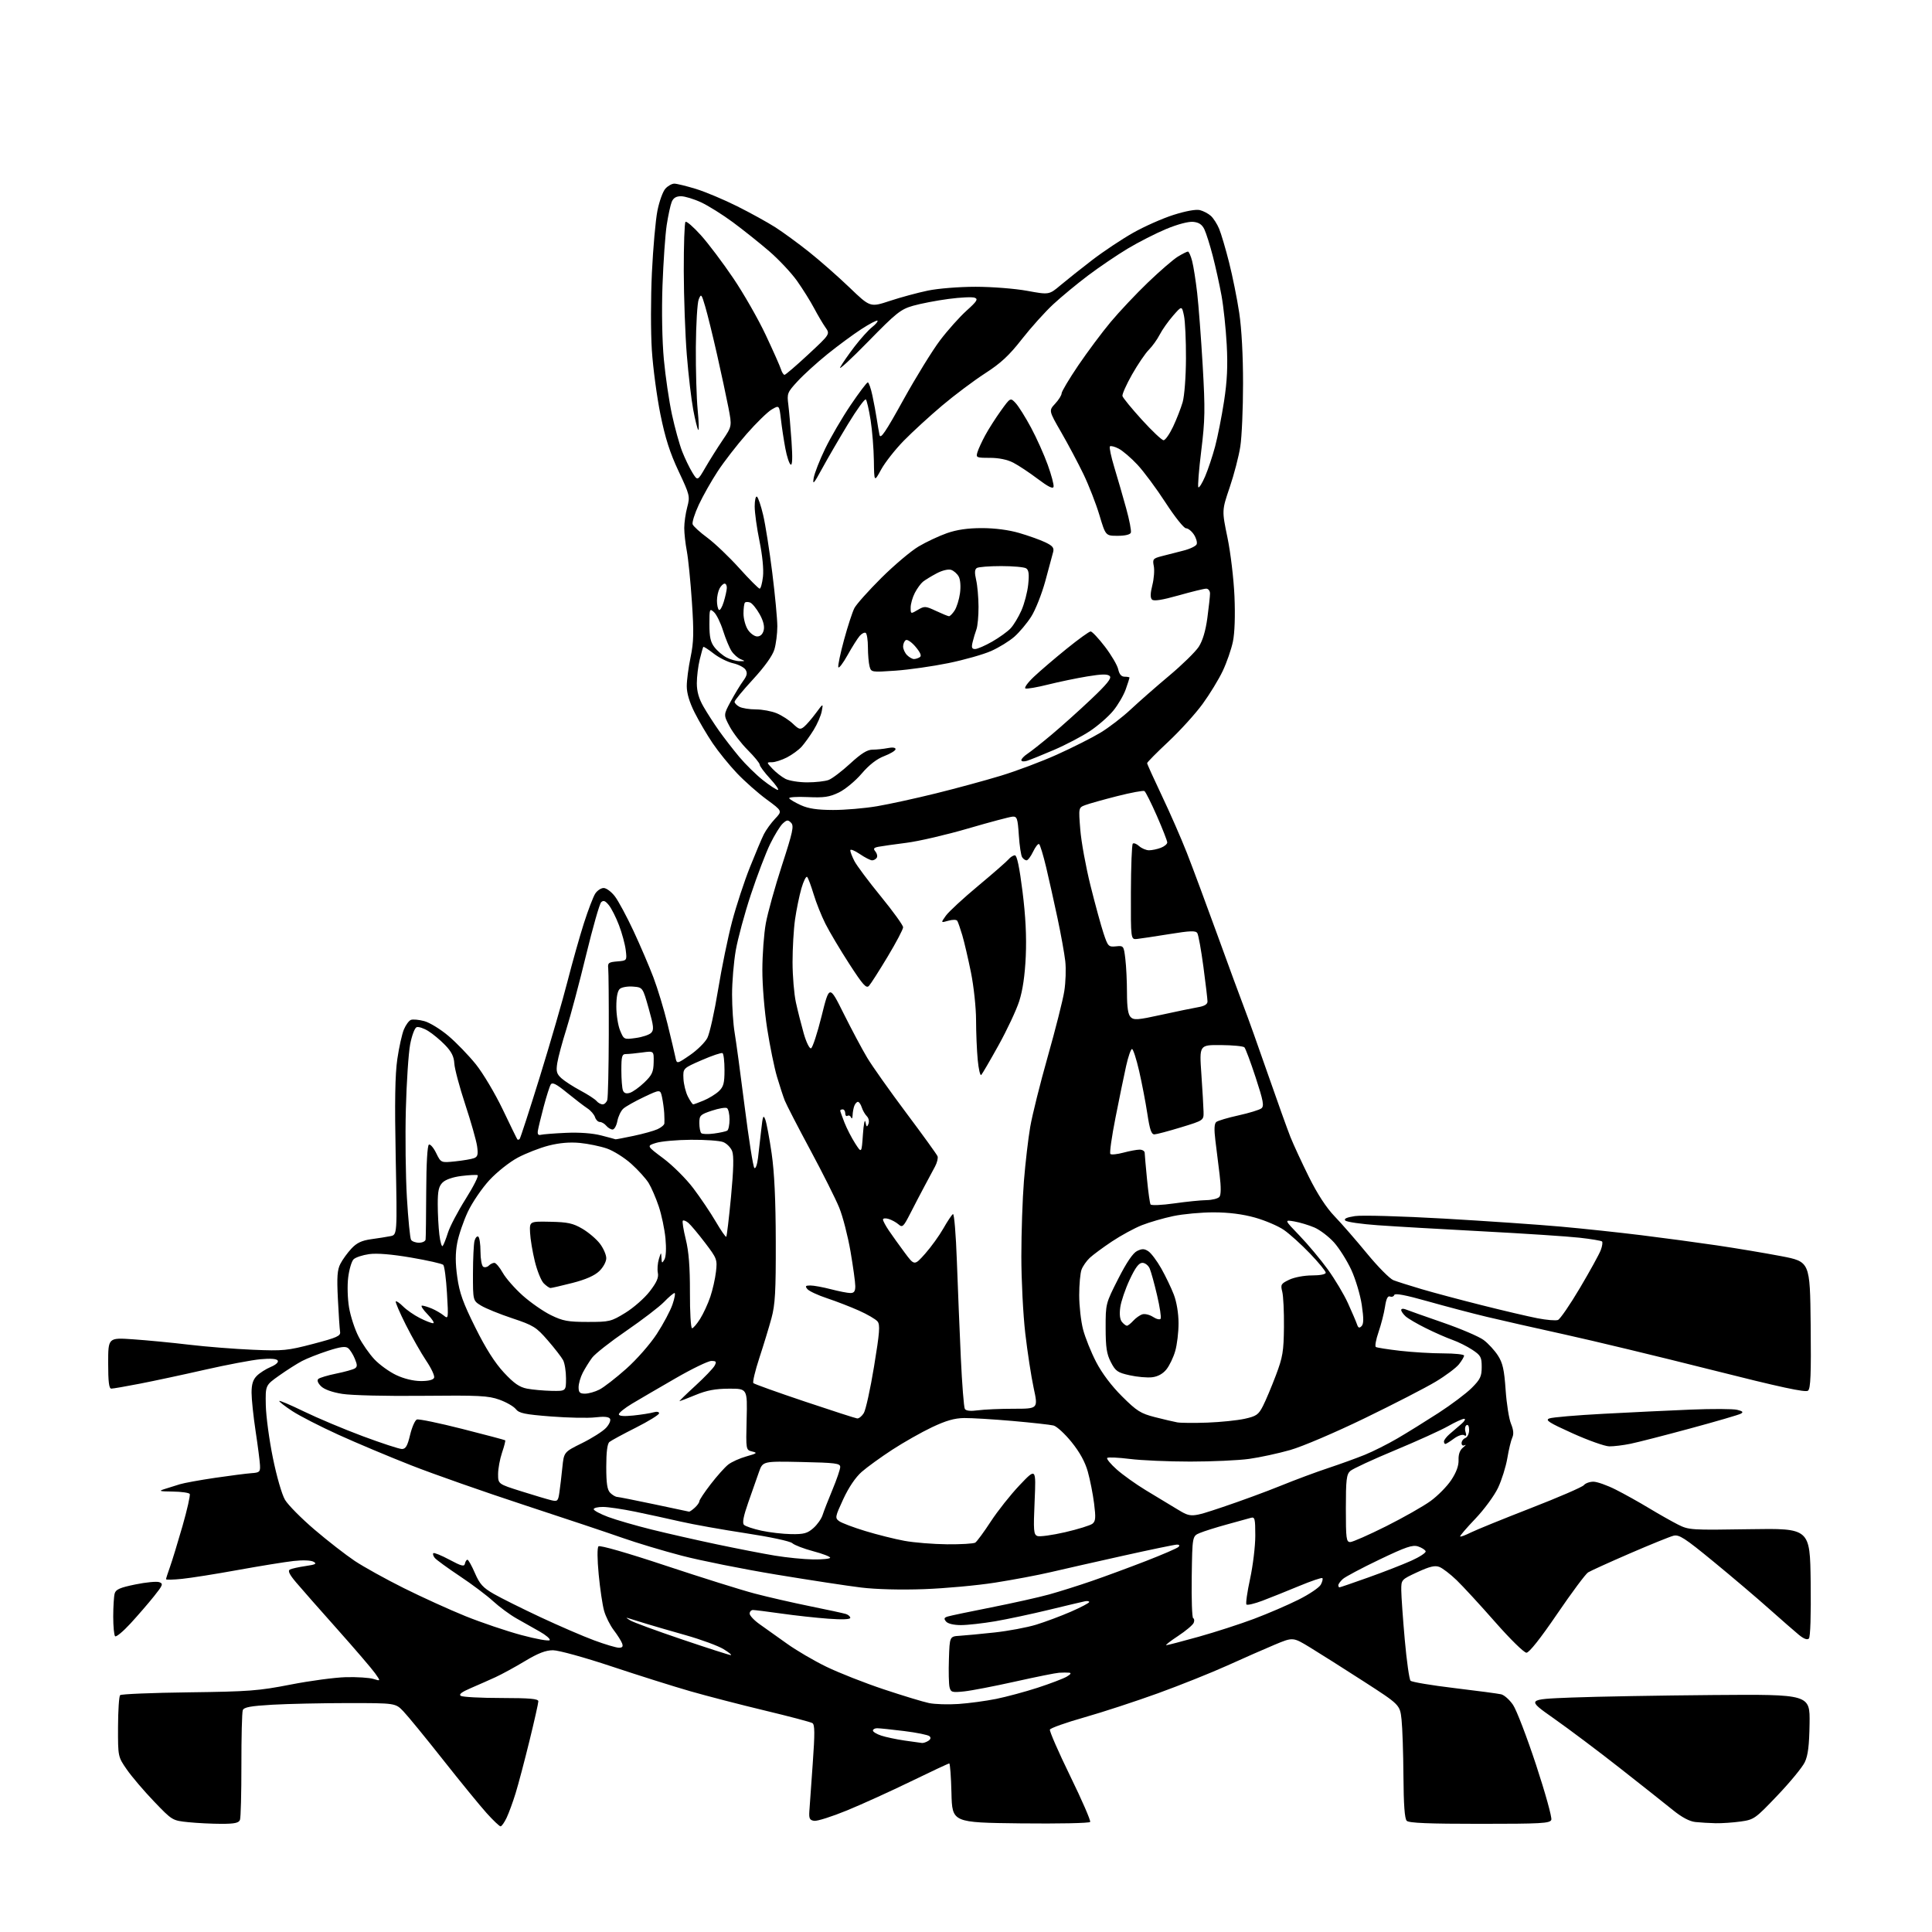 <?xml version="1.0" encoding="UTF-8" standalone="no"?>
<svg 
  version="1.1" 
  xmlns="http://www.w3.org/2000/svg" 
  xmlns:xlink="http://www.w3.org/1999/xlink" 
  xmlns:svg="http://www.w3.org/2000/svg"
  xmlns:rdf="http://www.w3.org/1999/02/22-rdf-syntax-ns#"
  xmlns:cc="http://creativecommons.org/ns#"
  xmlns:dc="http://purl.org/dc/elements/1.1/"
  viewBox="0 0 768 768"
  width="768"
  height="768"
>
<style>svg {background-color: white; }</style>"
<path stroke="none" fill="black" fill-rule="evenodd" d="M198.98,726.00C198.54,726.00 196.06,723.64 193.45,720.75C190.85,717.86 183.04,708.31 176.11,699.53C169.17,690.74 162.08,682.08 160.35,680.28C157.20,677.00 157.20,677.00 138.35,677.00C127.98,677.01 114.46,677.30 108.30,677.65C99.58,678.16 96.97,678.64 96.51,679.83C96.19,680.67 95.94,690.48 95.96,701.62C95.97,712.76 95.72,722.58 95.39,723.44C94.92,724.64 93.24,725.00 88.04,725.00C84.33,725.00 78.41,724.71 74.90,724.35C68.50,723.69 68.50,723.69 61.22,716.10C57.21,711.92 52.35,706.21 50.41,703.41C46.89,698.32 46.89,698.32 46.92,686.48C46.94,679.97 47.32,674.28 47.75,673.85C48.18,673.42 60.45,672.91 75.02,672.73C99.00,672.42 102.82,672.13 115.50,669.65C123.20,668.14 133.10,666.82 137.50,666.70C141.90,666.59 146.82,666.91 148.43,667.40C151.35,668.31 151.35,668.31 149.08,665.12C147.83,663.36 141.11,655.53 134.15,647.71C127.18,639.90 119.79,631.50 117.72,629.05C115.04,625.88 114.33,624.41 115.23,623.92C115.93,623.55 118.73,622.93 121.46,622.53C125.47,621.95 126.08,621.62 124.64,620.82C123.59,620.23 120.32,620.11 116.68,620.52C113.28,620.90 103.35,622.51 94.61,624.09C85.88,625.68 75.87,627.27 72.36,627.62C68.86,627.98 66.00,628.05 66.00,627.76C66.00,627.48 66.71,625.28 67.57,622.88C68.43,620.47 70.67,613.15 72.55,606.62C74.42,600.08 75.71,594.35 75.42,593.87C75.12,593.39 72.10,592.96 68.69,592.92C63.28,592.85 62.88,592.72 65.50,591.89C67.15,591.37 69.85,590.52 71.50,590.01C73.15,589.50 79.42,588.36 85.44,587.47C91.45,586.59 97.98,585.75 99.94,585.61C103.19,585.39 103.49,585.11 103.35,582.43C103.27,580.82 102.49,574.72 101.60,568.87C100.72,563.03 100.00,556.16 100.00,553.62C100.00,550.27 100.57,548.43 102.09,546.91C103.24,545.76 105.73,544.18 107.63,543.38C109.67,542.53 110.80,541.49 110.40,540.84C109.96,540.12 107.54,539.94 103.49,540.32C100.07,540.64 90.19,542.51 81.55,544.47C72.92,546.44 61.27,548.93 55.67,550.02C50.08,551.11 44.94,552.00 44.25,552.00C43.33,552.00 43.00,549.31 43.00,541.86C43.00,531.71 43.00,531.71 52.98,532.40C58.47,532.78 68.48,533.74 75.23,534.55C81.98,535.35 93.35,536.25 100.50,536.55C112.59,537.06 114.27,536.89 124.50,534.21C133.99,531.72 135.46,531.06 135.19,529.41C135.01,528.36 134.62,522.52 134.32,516.43C133.87,507.57 134.07,504.76 135.32,502.36C136.17,500.70 138.14,497.99 139.70,496.32C141.81,494.06 143.78,493.13 147.51,492.61C150.26,492.23 153.72,491.69 155.20,491.39C157.90,490.86 157.90,490.86 157.30,460.18C156.86,438.08 157.04,427.12 157.94,421.00C158.62,416.32 159.80,411.03 160.55,409.24C161.30,407.44 162.56,405.72 163.35,405.42C164.14,405.12 166.53,405.34 168.66,405.91C170.79,406.48 175.10,409.12 178.24,411.78C181.38,414.43 186.28,419.51 189.14,423.05C191.99,426.60 196.80,434.68 199.83,441.00C202.85,447.32 205.47,452.69 205.66,452.92C205.85,453.15 206.25,453.08 206.56,452.78C206.86,452.47 210.50,441.26 214.65,427.86C218.79,414.46 223.73,397.43 225.62,390.00C227.52,382.57 230.44,372.23 232.11,367.00C233.79,361.77 235.81,356.49 236.60,355.25C237.40,354.01 238.91,353.00 239.97,353.00C241.03,353.00 243.04,354.49 244.43,356.32C245.82,358.14 249.15,364.33 251.83,370.07C254.50,375.81 258.06,384.10 259.73,388.50C261.40,392.90 263.93,401.23 265.34,407.00C266.76,412.77 268.17,418.74 268.48,420.25C269.04,423.01 269.04,423.01 274.27,419.42C277.15,417.45 280.25,414.38 281.18,412.61C282.10,410.83 284.02,402.20 285.45,393.44C286.88,384.67 289.40,372.42 291.05,366.21C292.70,360.00 295.86,350.37 298.08,344.81C300.29,339.25 302.80,333.31 303.66,331.60C304.52,329.90 306.53,327.13 308.12,325.45C311.01,322.39 311.01,322.39 304.76,317.80C301.31,315.27 296.00,310.57 292.94,307.35C289.88,304.13 285.56,298.80 283.33,295.50C281.10,292.20 277.86,286.70 276.14,283.28C274.08,279.20 273.00,275.59 273.00,272.78C273.00,270.43 273.68,265.23 274.52,261.23C275.77,255.22 275.86,251.38 275.04,239.23C274.50,231.13 273.59,222.08 273.03,219.11C272.46,216.15 272.00,211.99 272.00,209.88C272.00,207.76 272.53,204.03 273.19,201.59C274.33,197.30 274.22,196.83 269.74,187.30C266.30,179.99 264.44,174.16 262.53,164.75C261.12,157.77 259.58,146.28 259.12,139.21C258.66,132.14 258.67,118.29 259.14,108.43C259.61,98.57 260.60,87.46 261.34,83.75C262.08,80.04 263.50,76.10 264.50,75.00C265.49,73.90 267.09,73.00 268.05,73.00C269.01,73.00 272.87,73.95 276.64,75.10C280.42,76.26 287.81,79.37 293.08,82.01C298.34,84.64 305.14,88.40 308.19,90.34C311.23,92.29 317.26,96.69 321.57,100.12C325.89,103.55 333.13,109.92 337.67,114.27C345.91,122.19 345.91,122.19 353.71,119.62C357.99,118.20 364.79,116.36 368.82,115.52C372.93,114.67 381.24,114.00 387.82,114.00C394.26,114.00 403.43,114.72 408.27,115.60C417.03,117.21 417.03,117.21 421.60,113.36C424.12,111.24 429.79,106.73 434.21,103.34C438.63,99.95 445.91,95.10 450.38,92.57C454.84,90.04 462.09,86.82 466.47,85.43C471.34,83.88 475.43,83.14 476.97,83.52C478.36,83.87 480.32,84.90 481.33,85.81C482.34,86.72 483.82,89.02 484.62,90.93C485.42,92.85 487.20,98.86 488.57,104.29C489.95,109.72 491.77,118.75 492.61,124.34C493.56,130.63 494.14,141.35 494.13,152.50C494.13,162.40 493.64,173.65 493.04,177.50C492.45,181.35 490.55,188.64 488.83,193.71C485.70,202.91 485.70,202.91 487.94,213.71C489.17,219.64 490.42,230.12 490.72,237.00C491.05,244.77 490.82,251.61 490.10,255.06C489.46,258.13 487.64,263.36 486.07,266.69C484.49,270.03 480.89,275.94 478.05,279.83C475.22,283.72 469.10,290.46 464.45,294.82C459.80,299.17 456.00,303.01 456.00,303.37C456.00,303.72 458.63,309.52 461.83,316.26C465.04,322.99 469.52,333.23 471.79,339.00C474.05,344.77 479.49,359.40 483.88,371.50C488.26,383.60 493.06,396.65 494.54,400.50C496.03,404.35 500.29,416.27 504.01,427.00C507.74,437.73 511.77,448.97 512.97,451.99C514.18,455.01 517.49,462.16 520.33,467.89C523.70,474.66 527.24,480.10 530.50,483.48C533.25,486.33 539.05,492.99 543.39,498.27C547.73,503.55 552.46,508.33 553.89,508.89C555.33,509.45 560.33,511.04 565.00,512.42C569.67,513.81 580.48,516.69 589.00,518.83C597.52,520.98 607.48,523.31 611.12,524.02C614.76,524.73 618.44,525.04 619.31,524.71C620.17,524.38 624.10,518.65 628.05,511.98C632.00,505.31 635.72,498.55 636.32,496.96C636.92,495.38 637.15,493.82 636.84,493.51C636.53,493.20 632.50,492.52 627.89,492.01C623.27,491.49 606.00,490.35 589.50,489.48C573.00,488.61 554.17,487.52 547.66,487.05C541.14,486.59 535.35,485.75 534.79,485.19C534.08,484.48 535.30,483.92 538.63,483.41C541.34,483.00 557.00,483.44 574.00,484.41C590.77,485.37 611.67,486.81 620.43,487.60C629.19,488.38 643.59,489.92 652.43,491.01C661.27,492.10 674.80,493.92 682.50,495.06C690.20,496.20 701.67,498.12 708.00,499.33C719.50,501.53 719.50,501.53 719.77,526.63C719.98,546.36 719.75,551.96 718.72,552.81C717.75,553.62 707.75,551.46 679.96,544.44C659.36,539.24 633.27,532.96 622.00,530.48C610.73,528.00 596.77,524.85 591.00,523.46C585.23,522.08 574.68,519.30 567.56,517.29C558.84,514.82 554.50,513.99 554.25,514.76C554.04,515.38 553.28,515.66 552.56,515.38C551.64,515.03 551.04,516.27 550.56,519.48C550.18,522.01 549.02,526.52 547.99,529.52C546.96,532.51 546.48,535.18 546.92,535.45C547.36,535.72 551.72,536.41 556.61,536.97C561.50,537.53 569.21,537.99 573.75,537.99C578.29,538.00 582.00,538.39 582.00,538.87C582.00,539.34 581.09,540.89 579.97,542.31C578.86,543.72 574.70,546.84 570.72,549.23C566.75,551.62 554.05,558.16 542.50,563.76C530.82,569.43 517.68,575.04 512.89,576.40C508.15,577.75 500.81,579.34 496.57,579.93C492.32,580.52 481.79,581.00 473.15,581.00C464.51,581.00 453.69,580.53 449.10,579.95C444.51,579.38 440.48,579.20 440.13,579.55C439.78,579.91 441.49,581.97 443.91,584.13C446.34,586.29 451.52,589.99 455.41,592.35C459.31,594.71 464.98,598.14 468.00,599.96C473.50,603.28 473.50,603.28 486.09,599.06C493.01,596.74 503.36,592.94 509.09,590.61C514.81,588.28 523.33,585.11 528.00,583.57C532.67,582.02 539.20,579.66 542.50,578.32C545.80,576.98 551.65,574.04 555.50,571.79C559.35,569.54 566.68,564.99 571.79,561.69C576.90,558.38 582.87,553.90 585.04,551.72C588.44,548.32 589.00,547.15 589.00,543.40C589.00,539.46 588.63,538.79 585.25,536.55C583.19,535.19 579.64,533.42 577.37,532.62C575.09,531.82 570.37,529.75 566.87,528.01C563.36,526.28 559.71,524.14 558.75,523.27C557.79,522.40 557.00,521.26 557.00,520.74C557.00,520.21 557.79,520.11 558.75,520.50C559.71,520.90 566.35,523.24 573.50,525.72C580.65,528.19 587.98,531.32 589.79,532.69C591.60,534.05 594.14,536.81 595.44,538.83C597.35,541.78 597.95,544.45 598.51,552.50C598.89,558.00 599.85,564.07 600.65,565.98C601.64,568.37 601.80,570.10 601.15,571.48C600.64,572.59 599.75,576.26 599.19,579.64C598.62,583.02 596.96,588.33 595.49,591.44C594.01,594.56 589.95,600.08 586.44,603.75C582.94,607.41 580.24,610.57 580.44,610.77C580.64,610.97 582.54,610.27 584.65,609.21C586.77,608.15 597.50,603.79 608.50,599.51C619.50,595.24 629.00,591.13 629.61,590.37C630.22,589.62 631.92,589.00 633.39,589.00C634.86,589.00 638.85,590.41 642.27,592.14C645.69,593.86 651.64,597.18 655.49,599.51C659.35,601.84 664.51,604.76 666.97,606.01C671.33,608.21 672.11,608.26 695.47,607.88C719.50,607.50 719.50,607.50 719.77,628.93C719.93,641.97 719.66,650.74 719.06,651.34C718.42,651.98 717.06,651.48 715.13,649.91C713.51,648.58 708.21,643.95 703.34,639.62C698.48,635.28 688.50,626.80 681.16,620.78C669.67,611.34 667.46,609.92 665.23,610.48C663.80,610.84 655.99,614.01 647.87,617.52C639.75,621.04 632.29,624.43 631.29,625.05C630.29,625.67 624.76,633.11 618.99,641.57C612.38,651.28 607.87,656.97 606.79,656.98C605.83,656.99 600.30,651.56 594.32,644.75C588.40,638.01 581.52,630.54 579.03,628.14C576.54,625.74 573.45,623.37 572.17,622.88C570.40,622.20 568.32,622.70 563.42,624.96C557.00,627.94 557.00,627.94 557.03,632.22C557.05,634.57 557.67,643.40 558.42,651.84C559.17,660.28 560.21,667.61 560.72,668.12C561.24,668.64 569.05,669.95 578.08,671.03C587.11,672.11 595.50,673.23 596.72,673.51C597.94,673.79 600.08,675.69 601.46,677.72C602.84,679.76 606.97,690.51 610.63,701.62C614.29,712.74 617.01,722.54 616.67,723.41C616.14,724.81 612.72,725.00 588.23,725.00C567.92,725.00 560.08,724.68 559.20,723.80C558.37,722.97 557.97,717.46 557.89,706.05C557.83,696.95 557.49,686.84 557.14,683.59C556.50,677.68 556.50,677.68 542.00,668.33C534.02,663.19 524.46,657.13 520.74,654.87C513.98,650.76 513.98,650.76 506.74,653.78C502.76,655.45 494.32,659.15 488.00,662.02C481.68,664.88 469.24,669.86 460.38,673.08C451.51,676.29 438.30,680.62 431.01,682.69C423.73,684.75 417.58,686.94 417.35,687.54C417.12,688.13 420.75,696.44 425.41,705.99C430.08,715.55 433.65,723.76 433.35,724.25C433.04,724.74 420.72,724.99 405.65,724.82C378.50,724.50 378.50,724.50 378.22,712.75C378.06,706.29 377.67,701.00 377.34,701.00C377.01,701.00 370.17,704.20 362.12,708.12C354.08,712.03 342.63,717.24 336.67,719.68C330.71,722.12 324.86,723.98 323.67,723.81C321.86,723.55 321.54,722.91 321.73,720.00C321.86,718.08 322.46,709.58 323.07,701.11C323.94,689.01 323.91,685.56 322.94,684.96C322.26,684.54 313.78,682.30 304.10,679.98C294.42,677.66 281.10,674.21 274.50,672.32C267.90,670.43 253.79,665.98 243.15,662.44C232.37,658.85 222.04,656.00 219.83,656.00C216.93,656.00 213.93,657.16 208.68,660.31C204.73,662.69 199.47,665.55 197.00,666.69C194.53,667.82 190.11,669.78 187.19,671.03C183.49,672.61 182.27,673.56 183.19,674.14C183.91,674.59 191.14,674.98 199.25,674.98C210.69,675.00 214.00,675.29 214.00,676.30C214.00,677.02 212.41,684.11 210.46,692.05C208.51,700.00 206.04,709.35 204.96,712.84C203.89,716.32 202.28,720.71 201.39,722.59C200.50,724.46 199.42,726.00 198.98,726.00zM682.00,724.76C679.52,724.71 675.90,724.49 673.94,724.28C671.59,724.03 668.53,722.40 664.94,719.48C661.95,717.05 652.52,709.59 644.00,702.90C635.48,696.20 623.63,687.30 617.67,683.11C606.84,675.50 606.84,675.50 624.67,674.80C634.48,674.42 659.83,673.97 681.00,673.80C719.50,673.50 719.50,673.50 719.33,685.18C719.20,693.88 718.72,697.78 717.44,700.48C716.50,702.48 711.61,708.43 706.58,713.70C697.75,722.98 697.26,723.33 691.97,724.08C688.96,724.50 684.48,724.81 682.00,724.76zM366.50,692.86C367.05,692.92 368.17,692.55 368.99,692.03C369.96,691.41 370.14,690.76 369.49,690.17C368.95,689.66 364.42,688.74 359.43,688.12C354.45,687.51 349.61,687.00 348.68,687.00C347.76,687.00 347.00,687.42 347.00,687.92C347.00,688.43 348.48,689.33 350.30,689.93C352.11,690.53 356.27,691.41 359.55,691.89C362.82,692.37 365.95,692.80 366.50,692.86zM381.00,677.36C385.12,677.08 391.88,676.17 396.00,675.34C400.12,674.50 407.55,672.50 412.50,670.89C417.45,669.28 422.62,667.31 424.00,666.52C425.63,665.57 425.98,665.02 425.00,664.92C424.18,664.84 422.38,664.85 421.00,664.94C419.62,665.03 411.75,666.62 403.50,668.46C395.25,670.30 386.14,672.06 383.26,672.36C378.46,672.86 377.97,672.71 377.46,670.70C377.16,669.49 377.04,664.45 377.21,659.50C377.50,650.50 377.50,650.50 381.50,650.25C383.70,650.11 389.94,649.52 395.38,648.93C400.81,648.34 408.23,646.95 411.88,645.84C415.52,644.72 421.75,642.39 425.73,640.66C429.71,638.92 432.97,637.20 432.98,636.84C432.99,636.48 432.21,636.34 431.25,636.54C430.29,636.73 423.88,638.25 417.00,639.92C410.12,641.59 400.50,643.64 395.62,644.48C390.73,645.31 384.60,646.00 381.99,646.00C379.12,646.00 376.78,645.44 376.07,644.58C375.14,643.46 375.27,643.05 376.70,642.60C377.69,642.28 385.48,640.65 394.00,638.97C402.52,637.28 412.88,634.97 417.00,633.83C421.12,632.69 428.77,630.28 434.00,628.47C439.23,626.67 448.90,623.10 455.50,620.54C462.10,617.98 467.93,615.46 468.45,614.94C469.05,614.35 468.83,614.00 467.87,614.00C467.02,614.00 457.37,616.00 446.42,618.44C435.46,620.88 422.45,623.83 417.50,624.99C412.55,626.15 402.65,628.01 395.50,629.13C388.35,630.25 375.67,631.41 367.32,631.71C358.11,632.05 348.27,631.79 342.32,631.07C336.92,630.42 321.70,628.09 308.50,625.91C295.30,623.73 278.43,620.35 271.00,618.41C263.57,616.47 253.00,613.29 247.50,611.35C242.00,609.41 224.45,603.54 208.50,598.31C192.55,593.08 172.30,585.97 163.50,582.51C154.70,579.06 141.65,573.57 134.50,570.32C127.35,567.07 119.14,562.86 116.25,560.97C113.36,559.08 111.00,557.26 111.00,556.92C111.00,556.58 115.39,558.44 120.75,561.05C126.11,563.66 136.65,568.09 144.17,570.90C151.69,573.70 158.71,576.00 159.76,576.00C161.27,576.00 161.97,574.79 163.02,570.40C163.76,567.32 164.97,564.56 165.71,564.28C166.46,564.00 174.58,565.68 183.78,568.02C192.98,570.35 200.64,572.39 200.82,572.54C201.00,572.69 200.44,574.89 199.57,577.44C198.71,579.99 198.00,583.83 198.00,585.99C198.00,589.91 198.00,589.91 207.25,592.82C212.34,594.43 217.70,596.02 219.16,596.37C221.62,596.95 221.87,596.71 222.37,593.25C222.67,591.19 223.20,586.74 223.54,583.36C224.17,577.22 224.17,577.22 231.36,573.67C235.31,571.72 239.59,569.00 240.88,567.63C242.18,566.24 242.89,564.63 242.48,563.97C242.00,563.18 240.08,563.00 236.63,563.42C233.81,563.76 225.89,563.60 219.04,563.07C208.57,562.25 206.34,561.79 205.04,560.14C204.19,559.06 201.25,557.37 198.50,556.39C194.10,554.81 190.42,554.63 168.00,554.86C153.65,555.02 139.68,554.68 136.05,554.09C132.00,553.44 128.85,552.30 127.59,551.03C126.34,549.78 125.94,548.69 126.54,548.15C127.07,547.67 130.25,546.72 133.62,546.03C136.98,545.35 140.31,544.42 141.03,543.98C142.08,543.33 142.08,542.61 141.05,540.13C140.36,538.44 139.17,536.56 138.42,535.94C137.39,535.08 135.43,535.33 130.35,536.97C126.66,538.17 122.03,539.99 120.07,541.02C118.11,542.05 114.03,544.64 111.00,546.79C105.50,550.68 105.50,550.68 105.66,558.59C105.75,562.94 107.01,572.35 108.47,579.50C109.97,586.90 112.05,594.10 113.30,596.21C114.51,598.25 119.78,603.57 125.00,608.03C130.22,612.49 137.43,618.09 141.00,620.48C144.57,622.86 153.37,627.74 160.54,631.31C167.71,634.89 178.74,639.90 185.04,642.45C191.34,644.99 201.33,648.37 207.24,649.96C213.14,651.55 218.22,652.46 218.51,651.98C218.81,651.50 217.01,649.96 214.52,648.56C212.04,647.15 207.87,644.79 205.26,643.32C202.66,641.85 198.50,638.77 196.01,636.49C193.53,634.21 187.56,629.72 182.74,626.52C177.93,623.31 173.48,620.07 172.85,619.32C172.23,618.57 171.96,617.71 172.26,617.41C172.55,617.11 175.43,618.28 178.65,620.00C183.48,622.58 184.56,622.85 184.82,621.56C185.00,620.70 185.45,620.01 185.82,620.02C186.20,620.03 187.53,622.42 188.79,625.33C190.68,629.70 191.99,631.15 196.29,633.61C199.16,635.26 207.53,639.43 214.90,642.88C222.27,646.33 231.86,650.47 236.22,652.08C240.57,653.69 244.99,655.00 246.04,655.00C247.43,655.00 247.76,654.53 247.29,653.25C246.93,652.29 245.44,649.92 243.97,648.00C242.51,646.08 240.78,642.62 240.14,640.33C239.49,638.04 238.53,631.53 237.99,625.88C237.41,619.78 237.37,615.23 237.91,614.69C238.44,614.16 249.32,617.28 264.65,622.38C278.87,627.10 294.77,632.09 300.00,633.46C305.23,634.84 315.12,637.10 322.00,638.50C328.88,639.89 335.29,641.28 336.25,641.58C337.21,641.89 338.00,642.58 338.00,643.12C338.00,643.74 334.76,643.87 329.25,643.46C324.44,643.11 316.03,642.19 310.57,641.41C305.11,640.64 300.05,640.00 299.32,640.00C298.60,640.00 298.00,640.65 298.00,641.44C298.00,642.22 299.81,644.14 302.02,645.69C304.22,647.23 309.06,650.68 312.77,653.34C316.47,656.01 323.55,660.16 328.50,662.56C333.45,664.96 343.69,669.00 351.26,671.52C358.83,674.04 366.93,676.51 369.26,676.99C371.59,677.48 376.88,677.64 381.00,677.36zM290.50,657.93C291.05,657.93 289.76,656.87 287.64,655.57C285.52,654.26 278.77,651.77 272.64,650.03C266.51,648.30 259.45,646.25 256.95,645.48C254.44,644.71 251.52,643.81 250.45,643.47C248.59,642.88 248.60,642.91 250.50,644.12C251.60,644.83 260.82,648.22 271.00,651.66C281.18,655.11 289.95,657.93 290.50,657.93zM463.61,653.99C464.10,653.99 469.90,652.47 476.50,650.63C483.10,648.78 493.00,645.58 498.50,643.51C504.00,641.44 511.97,638.01 516.21,635.88C520.45,633.76 524.42,631.08 525.04,629.92C525.66,628.77 525.94,627.60 525.66,627.33C525.39,627.05 521.19,628.48 516.33,630.50C511.47,632.52 504.94,635.14 501.81,636.32C498.69,637.50 495.84,638.17 495.49,637.82C495.14,637.47 495.78,632.88 496.93,627.61C498.07,622.34 499.00,614.62 499.00,610.45C499.00,603.70 498.81,602.92 497.25,603.36C496.29,603.64 492.00,604.82 487.72,605.99C483.44,607.16 478.60,608.69 476.95,609.38C473.96,610.63 473.96,610.63 473.73,626.82C473.60,635.72 473.86,643.12 474.31,643.27C474.75,643.42 474.85,644.23 474.52,645.08C474.20,645.92 471.41,648.28 468.33,650.31C465.24,652.34 463.12,654.00 463.61,653.99zM51.88,645.35C48.92,648.57 46.16,650.85 45.75,650.43C45.34,650.01 45.01,646.48 45.01,642.58C45.02,638.69 45.27,634.58 45.58,633.46C46.02,631.82 47.66,631.10 53.81,629.84C58.04,628.97 62.33,628.57 63.33,628.94C64.97,629.54 64.75,630.13 61.21,634.55C59.04,637.27 54.84,642.13 51.88,645.35zM532.45,631.00C532.70,631.00 537.86,629.23 543.91,627.07C549.96,624.92 557.65,621.92 560.99,620.42C564.33,618.92 566.91,617.23 566.72,616.66C566.53,616.09 565.19,615.23 563.73,614.74C561.53,614.01 558.93,614.89 548.34,619.96C541.33,623.31 534.79,626.79 533.80,627.68C532.81,628.58 532.00,629.69 532.00,630.15C532.00,630.62 532.20,631.00 532.45,631.00zM323.25,619.90C326.96,619.95 330.00,619.64 330.00,619.21C330.00,618.77 326.96,617.61 323.25,616.63C319.54,615.64 315.80,614.21 314.95,613.44C314.07,612.65 306.10,610.94 296.45,609.48C287.13,608.06 275.45,605.98 270.50,604.84C265.55,603.71 257.45,601.94 252.50,600.92C247.55,599.90 241.81,599.05 239.75,599.03C237.69,599.01 236.00,599.42 236.00,599.93C236.00,600.44 238.59,601.82 241.75,603.01C244.91,604.19 252.68,606.44 259.00,608.01C265.32,609.58 277.02,612.23 285.00,613.91C292.98,615.59 303.32,617.61 308.00,618.38C312.68,619.16 319.54,619.84 323.25,619.90zM376.50,613.88C382.00,613.93 387.03,613.63 387.68,613.22C388.33,612.80 391.11,609.03 393.85,604.83C396.59,600.63 401.76,594.11 405.34,590.35C411.85,583.50 411.85,583.50 411.28,596.72C410.76,608.50 410.88,610.02 412.38,610.59C413.30,610.94 418.26,610.26 423.39,609.08C428.53,607.89 433.42,606.37 434.26,605.71C435.53,604.71 435.64,603.33 434.92,597.67C434.45,593.91 433.32,588.22 432.43,585.03C431.34,581.13 429.20,577.25 425.95,573.23C423.29,569.94 420.06,566.98 418.79,566.66C417.51,566.34 410.18,565.53 402.48,564.85C394.79,564.18 386.15,563.66 383.27,563.69C379.43,563.74 376.02,564.72 370.44,567.37C366.26,569.35 359.16,573.38 354.66,576.31C350.15,579.25 344.71,583.19 342.56,585.07C340.09,587.24 337.38,591.24 335.21,595.93C331.96,602.96 331.87,603.43 333.57,604.68C334.56,605.40 339.23,607.17 343.94,608.60C348.65,610.04 355.65,611.79 359.50,612.50C363.35,613.21 371.00,613.83 376.50,613.88zM536.75,612.99C537.71,612.98 544.12,610.15 551.00,606.71C557.88,603.26 565.83,598.75 568.69,596.67C571.54,594.60 575.24,590.84 576.90,588.33C578.92,585.28 579.89,582.63 579.80,580.36C579.72,578.10 580.32,576.44 581.59,575.41C582.64,574.55 582.94,574.14 582.25,574.48C581.53,574.85 581.00,574.50 581.00,573.67C581.00,572.87 581.67,571.95 582.50,571.64C583.33,571.32 584.00,569.90 584.00,568.47C584.00,566.93 583.58,566.14 582.96,566.53C582.39,566.88 582.21,568.09 582.57,569.21C583.02,570.65 582.86,571.03 582.01,570.51C581.34,570.09 579.54,570.70 577.95,571.88C576.37,573.05 574.84,574.00 574.54,574.00C574.24,574.00 574.00,573.55 574.00,572.99C574.00,572.44 575.01,571.12 576.25,570.05C577.49,568.99 579.58,567.19 580.90,566.06C582.22,564.93 582.73,564.00 582.02,564.00C581.32,564.00 578.44,565.32 575.62,566.93C572.80,568.54 563.30,572.85 554.50,576.51C545.70,580.17 537.71,583.87 536.75,584.74C535.25,586.09 535.00,588.21 535.00,599.65C535.00,611.70 535.17,613.00 536.75,612.99zM314.50,609.84C319.55,609.92 320.95,609.54 323.32,607.45C324.88,606.09 326.53,603.74 327.00,602.23C327.48,600.73 329.24,596.19 330.93,592.15C332.62,588.10 334.00,584.05 334.00,583.14C334.00,581.70 332.11,581.46 318.61,581.17C303.22,580.84 303.22,580.84 301.69,585.17C300.84,587.55 298.93,593.01 297.43,597.30C295.53,602.72 295.01,605.41 295.74,606.14C296.32,606.72 299.42,607.76 302.64,608.46C305.86,609.17 311.20,609.78 314.50,609.84zM273.92,600.91C274.15,600.96 275.17,600.26 276.17,599.35C277.18,598.43 278.00,597.28 278.00,596.77C278.00,596.26 280.03,593.21 282.51,589.99C284.99,586.77 288.11,583.27 289.46,582.21C290.80,581.15 294.06,579.68 296.70,578.94C300.94,577.75 301.21,577.52 299.00,576.99C296.50,576.38 296.50,576.38 296.80,564.19C297.10,552.00 297.10,552.00 289.80,552.02C284.36,552.04 280.97,552.68 276.50,554.52C273.20,555.88 270.32,556.99 270.11,557.00C269.89,557.00 272.71,554.25 276.38,550.89C280.05,547.53 283.50,543.93 284.06,542.89C284.91,541.29 284.72,541.00 282.77,541.00C281.51,541.00 275.08,544.11 268.49,547.92C261.90,551.72 254.14,556.25 251.25,557.98C248.36,559.71 246.00,561.61 246.00,562.20C246.00,562.91 247.94,563.08 251.75,562.69C254.91,562.36 258.51,561.79 259.75,561.43C261.07,561.04 262.00,561.20 262.00,561.81C262.00,562.38 257.84,564.95 252.75,567.52C247.66,570.08 242.94,572.64 242.25,573.21C241.42,573.90 241.00,577.22 241.00,583.05C241.00,589.72 241.38,592.24 242.57,593.43C243.44,594.29 244.67,595.02 245.32,595.05C245.97,595.08 252.57,596.39 260.00,597.96C267.43,599.54 273.69,600.86 273.92,600.91zM639.70,574.95C637.94,574.92 631.38,572.59 625.12,569.77C615.63,565.49 614.11,564.50 615.92,563.84C617.11,563.39 626.73,562.57 637.29,562.01C647.86,561.44 663.51,560.69 672.08,560.34C680.65,559.99 688.97,560.03 690.57,560.43C692.78,560.98 693.12,561.35 691.99,561.97C691.17,562.42 682.17,565.05 672.00,567.80C661.83,570.56 651.12,573.31 648.20,573.91C645.29,574.51 641.46,574.98 639.70,574.95zM480.00,565.51C485.23,565.31 491.87,564.63 494.77,563.99C499.45,562.96 500.28,562.37 502.06,558.88C503.17,556.71 505.47,551.23 507.18,546.72C509.92,539.46 510.29,537.21 510.39,527.50C510.45,521.45 510.15,515.13 509.71,513.45C508.99,510.64 509.21,510.27 512.50,508.70C514.51,507.74 518.45,507.00 521.53,507.00C524.80,507.00 527.00,506.56 527.00,505.91C527.00,505.32 524.19,501.89 520.75,498.30C517.31,494.71 512.64,490.49 510.38,488.93C508.11,487.36 502.93,485.15 498.88,484.01C493.96,482.64 488.50,481.94 482.50,481.93C477.55,481.92 470.31,482.59 466.40,483.41C462.50,484.23 456.89,485.86 453.92,487.03C450.96,488.20 445.61,491.11 442.02,493.50C438.43,495.89 434.46,498.83 433.19,500.02C431.92,501.21 430.46,503.30 429.94,504.66C429.42,506.02 429.00,510.61 429.00,514.86C429.00,519.10 429.69,525.22 430.53,528.45C431.37,531.68 433.71,537.51 435.73,541.41C438.05,545.89 441.85,550.93 446.04,555.09C451.88,560.91 453.43,561.88 459.08,563.33C462.61,564.23 466.62,565.17 468.00,565.42C469.38,565.66 474.77,565.70 480.00,565.51zM340.73,563.85C341.40,563.93 342.59,562.99 343.36,561.75C344.14,560.51 345.98,552.16 347.45,543.18C349.69,529.57 349.91,526.60 348.82,525.28C348.09,524.41 344.80,522.48 341.50,521.01C338.20,519.53 332.50,517.32 328.83,516.10C325.15,514.88 321.61,513.24 320.95,512.44C319.97,511.25 320.18,511.00 322.17,511.00C323.49,511.00 327.17,511.68 330.34,512.50C333.51,513.33 336.98,514.00 338.05,514.00C339.51,514.00 340.00,513.31 339.99,511.25C339.99,509.74 339.13,503.53 338.09,497.46C337.04,491.38 335.03,483.56 333.61,480.08C332.20,476.60 327.00,466.25 322.07,457.08C317.14,447.92 312.59,439.08 311.95,437.46C311.31,435.83 309.92,431.57 308.86,428.00C307.80,424.43 306.06,415.88 304.98,409.00C303.89,402.04 303.03,391.63 303.05,385.50C303.06,379.45 303.68,371.12 304.43,367.00C305.18,362.88 308.06,352.52 310.83,344.00C315.17,330.66 315.68,328.30 314.47,327.07C313.25,325.82 312.81,325.86 311.18,327.34C310.15,328.27 307.88,331.95 306.14,335.51C304.41,339.07 300.96,348.12 298.48,355.63C295.99,363.13 293.30,373.10 292.48,377.77C291.67,382.44 291.00,390.37 291.01,395.38C291.01,400.40 291.47,407.20 292.03,410.50C292.59,413.80 294.39,427.05 296.02,439.95C297.65,452.84 299.38,463.78 299.86,464.26C300.35,464.75 300.99,463.03 301.32,460.31C301.65,457.67 302.23,452.60 302.61,449.05C303.20,443.60 303.45,442.98 304.22,445.05C304.73,446.40 305.86,452.45 306.74,458.50C307.83,466.03 308.35,477.07 308.38,493.50C308.43,513.43 308.14,518.60 306.67,524.00C305.70,527.58 303.53,534.69 301.85,539.81C300.17,544.94 299.10,549.44 299.48,549.81C299.86,550.19 309.02,553.47 319.83,557.10C330.65,560.73 340.05,563.77 340.73,563.85zM388.77,560.62C391.25,560.28 397.64,560.00 402.98,560.00C412.68,560.00 412.68,560.00 410.90,551.75C409.92,547.21 408.42,537.42 407.56,530.00C406.70,522.58 406.00,508.80 406.00,499.40C406.00,489.99 406.46,476.49 407.03,469.40C407.60,462.30 408.72,452.68 409.52,448.00C410.32,443.32 413.46,430.73 416.50,420.00C419.54,409.27 422.50,397.60 423.06,394.06C423.63,390.53 423.81,385.13 423.46,382.06C423.11,379.00 421.73,371.32 420.38,365.00C419.04,358.68 417.00,349.56 415.86,344.74C414.71,339.92 413.45,335.78 413.05,335.53C412.65,335.29 411.59,336.64 410.68,338.54C409.77,340.44 408.60,342.00 408.08,342.00C407.55,342.00 406.75,341.44 406.31,340.75C405.86,340.06 405.27,336.12 405.00,332.00C404.55,325.28 404.29,324.51 402.50,324.63C401.40,324.70 393.47,326.81 384.88,329.32C376.30,331.83 365.27,334.40 360.38,335.02C355.50,335.64 350.45,336.36 349.16,336.61C347.28,336.99 347.05,337.36 348.00,338.50C348.64,339.28 348.88,340.38 348.53,340.96C348.17,341.53 347.34,342.00 346.67,342.00C346.01,342.00 343.78,340.86 341.73,339.46C339.68,338.07 338.00,337.42 338.00,338.01C338.00,338.61 338.74,340.54 339.65,342.30C340.56,344.06 345.28,350.38 350.15,356.34C355.02,362.30 359.00,367.82 359.00,368.61C359.00,369.40 356.24,374.65 352.86,380.27C349.48,385.90 346.14,391.13 345.43,391.89C344.36,393.05 343.06,391.59 337.58,383.13C333.97,377.55 329.72,370.40 328.13,367.24C326.54,364.08 324.43,358.80 323.44,355.50C322.44,352.20 321.29,349.10 320.88,348.62C320.47,348.13 319.44,350.16 318.58,353.12C317.73,356.08 316.59,361.65 316.04,365.50C315.49,369.35 315.05,377.00 315.05,382.50C315.06,388.00 315.66,395.20 316.39,398.50C317.11,401.80 318.51,407.33 319.49,410.79C320.49,414.29 321.77,416.92 322.39,416.72C323.00,416.53 324.89,410.78 326.59,403.94C329.68,391.50 329.68,391.50 335.38,402.94C338.52,409.23 342.71,417.10 344.71,420.44C346.70,423.77 353.70,433.66 360.26,442.42C366.82,451.18 372.42,458.92 372.69,459.63C372.96,460.34 372.51,462.18 371.69,463.71C370.87,465.25 368.99,468.75 367.52,471.50C366.05,474.25 363.50,479.13 361.86,482.35C359.14,487.68 358.72,488.06 357.19,486.72C356.26,485.90 354.49,484.93 353.25,484.55C352.01,484.17 351.00,484.28 351.00,484.79C351.00,485.30 352.06,487.29 353.36,489.20C354.66,491.12 357.47,495.04 359.61,497.92C363.50,503.16 363.50,503.16 367.79,498.33C370.14,495.67 373.39,491.17 375.00,488.33C376.61,485.49 378.32,482.92 378.81,482.62C379.30,482.32 379.99,490.63 380.37,501.29C380.75,511.85 381.46,529.14 381.94,539.70C382.43,550.27 383.15,559.43 383.54,560.07C384.02,560.84 385.81,561.02 388.77,560.62zM232.55,554.00C233.95,554.00 236.54,553.27 238.30,552.37C240.06,551.47 244.84,547.76 248.93,544.12C253.11,540.40 258.43,534.34 261.08,530.28C263.67,526.31 266.48,521.03 267.33,518.53C268.18,516.04 268.54,514.00 268.14,514.00C267.73,514.00 265.84,515.60 263.95,517.56C262.05,519.51 255.31,524.67 248.96,529.03C242.61,533.38 236.50,538.19 235.37,539.72C234.23,541.25 232.57,543.94 231.65,545.70C230.74,547.46 230.00,550.05 230.00,551.45C230.00,553.52 230.48,554.00 232.55,554.00zM219.25,552.89C225.00,553.00 225.00,553.00 225.00,547.93C225.00,545.15 224.48,541.89 223.84,540.68C223.20,539.48 220.45,535.93 217.73,532.80C213.16,527.54 212.07,526.85 203.64,524.04C198.61,522.37 193.04,520.10 191.25,519.01C188.00,517.03 188.00,517.03 188.01,506.26C188.02,500.34 188.30,494.49 188.63,493.26C188.96,492.03 189.63,491.27 190.11,491.57C190.60,491.87 191.00,494.54 191.00,497.50C191.00,500.46 191.49,503.18 192.09,503.55C192.69,503.92 193.68,503.72 194.29,503.11C194.90,502.50 195.90,502.00 196.52,502.00C197.13,502.00 198.63,503.78 199.85,505.95C201.08,508.13 204.65,512.20 207.79,515.00C210.93,517.80 215.97,521.31 219.00,522.79C223.74,525.11 225.76,525.48 233.58,525.49C242.27,525.50 242.91,525.35 248.58,521.87C251.84,519.87 256.19,516.05 258.26,513.37C261.04,509.77 261.89,507.85 261.51,506.00C261.23,504.62 261.41,502.15 261.91,500.50C262.78,497.66 262.83,497.63 262.94,500.00C263.05,502.24 263.17,502.31 264.11,500.69C264.75,499.60 264.91,496.27 264.53,492.25C264.18,488.60 262.98,482.88 261.86,479.55C260.74,476.22 258.94,472.06 257.86,470.29C256.78,468.53 253.66,465.08 250.94,462.64C248.22,460.19 243.85,457.45 241.24,456.55C238.63,455.65 233.80,454.65 230.50,454.33C226.48,453.95 222.39,454.30 218.11,455.39C214.60,456.29 209.07,458.45 205.82,460.18C202.54,461.93 197.53,465.90 194.55,469.12C191.60,472.31 187.75,477.96 185.99,481.67C184.24,485.39 182.32,491.00 181.74,494.14C180.98,498.21 180.99,502.10 181.77,507.68C182.65,513.96 184.07,517.91 188.96,527.73C193.10,536.06 196.72,541.75 200.30,545.60C204.33,549.93 206.48,551.42 209.53,552.01C211.71,552.43 216.09,552.82 219.25,552.89zM167.28,548.99C170.35,549.00 172.25,548.52 172.57,547.67C172.86,546.93 171.44,543.89 169.43,540.92C167.43,537.94 163.78,531.52 161.33,526.65C158.88,521.78 157.08,517.59 157.33,517.34C157.58,517.08 158.90,517.99 160.26,519.35C161.62,520.71 164.57,522.76 166.83,523.91C169.08,525.06 171.48,526.00 172.16,526.00C172.84,526.00 171.87,524.42 170.00,522.50C168.13,520.58 167.12,519.00 167.76,519.00C168.39,519.00 170.16,519.54 171.70,520.19C173.24,520.85 175.35,522.09 176.40,522.94C178.24,524.46 178.28,524.23 177.68,514.08C177.34,508.35 176.68,503.28 176.20,502.80C175.73,502.33 169.99,501.03 163.45,499.91C155.72,498.59 149.88,498.10 146.75,498.53C144.11,498.90 141.32,499.83 140.55,500.60C139.77,501.37 138.82,504.59 138.42,507.75C138.01,510.99 138.16,516.25 138.76,519.79C139.35,523.25 141.04,528.43 142.52,531.29C143.99,534.16 146.84,538.24 148.85,540.37C150.86,542.50 154.75,545.31 157.50,546.61C160.57,548.07 164.34,548.98 167.28,548.99zM458.00,547.48C456.07,547.71 452.06,547.36 449.09,546.70C444.26,545.63 443.45,545.07 441.60,541.50C439.92,538.26 439.52,535.66 439.51,527.86C439.50,518.26 439.52,518.18 444.50,508.37C447.80,501.87 450.35,498.11 451.99,497.30C453.99,496.32 454.88,496.34 456.49,497.40C457.60,498.13 459.90,501.20 461.62,504.23C463.33,507.27 465.58,511.94 466.61,514.62C467.74,517.57 468.48,522.07 468.49,526.00C468.50,529.58 467.90,534.57 467.16,537.09C466.43,539.62 464.86,542.89 463.66,544.37C462.26,546.11 460.26,547.21 458.00,547.48zM275.10,528.00C275.58,528.00 277.03,526.31 278.32,524.25C279.61,522.19 281.43,518.26 282.35,515.52C283.28,512.78 284.30,508.28 284.61,505.52C285.17,500.69 285.01,500.26 280.25,494.00C277.53,490.43 274.55,486.87 273.63,486.11C272.71,485.34 271.72,484.95 271.43,485.24C271.14,485.53 271.67,488.86 272.60,492.63C273.81,497.52 274.28,503.60 274.26,513.75C274.23,521.59 274.61,528.00 275.10,528.00zM541.23,527.17C542.10,526.30 542.13,524.18 541.33,518.75C540.74,514.76 538.86,508.48 537.16,504.78C535.45,501.09 532.35,496.18 530.28,493.87C528.20,491.57 524.70,488.90 522.50,487.95C520.30,487.01 516.70,485.92 514.50,485.54C510.50,484.86 510.50,484.86 516.58,491.18C519.93,494.66 524.98,500.69 527.81,504.60C530.64,508.50 534.27,514.57 535.86,518.10C537.46,521.62 539.06,525.36 539.42,526.42C539.91,527.88 540.34,528.06 541.23,527.17zM447.97,527.00C448.36,527.00 449.49,526.11 450.48,525.03C451.46,523.94 453.08,522.79 454.09,522.47C455.09,522.15 457.01,522.62 458.36,523.50C459.71,524.39 461.06,524.70 461.37,524.21C461.68,523.72 461.04,519.53 459.96,514.91C458.88,510.28 457.56,505.49 457.02,504.25C456.48,503.01 455.18,502.00 454.12,502.00C452.72,502.00 451.33,503.84 449.05,508.72C447.32,512.41 445.64,517.35 445.32,519.70C444.94,522.46 445.18,524.51 445.99,525.49C446.68,526.32 447.57,527.00 447.97,527.00zM218.84,512.00C218.38,512.00 217.16,511.16 216.14,510.14C215.12,509.12 213.53,505.18 212.60,501.39C211.68,497.60 210.82,492.48 210.71,490.00C210.50,485.50 210.50,485.50 218.77,485.67C225.69,485.81 227.77,486.26 231.49,488.44C233.93,489.87 237.07,492.54 238.47,494.37C239.86,496.19 241.00,498.80 241.00,500.16C241.00,501.55 239.79,503.79 238.21,505.30C236.34,507.09 232.82,508.64 227.55,509.99C223.22,511.09 219.30,512.00 218.84,512.00zM175.97,495.30C176.35,494.86 177.29,492.49 178.06,490.03C178.83,487.57 182.02,481.50 185.15,476.53C188.28,471.56 190.39,467.34 189.85,467.14C189.30,466.95 186.38,467.10 183.35,467.48C179.99,467.90 177.09,468.91 175.92,470.08C174.40,471.60 174.00,473.42 174.01,478.75C174.01,482.46 174.30,487.89 174.65,490.80C175.00,493.72 175.60,495.75 175.97,495.30zM166.56,494.00C167.90,494.00 169.08,493.44 169.18,492.75C169.28,492.06 169.39,483.40 169.43,473.50C169.47,462.57 169.89,455.30 170.50,455.00C171.05,454.73 172.35,456.24 173.39,458.38C175.29,462.25 175.29,462.25 180.98,461.66C184.11,461.33 187.47,460.76 188.45,460.38C189.90,459.82 190.12,458.94 189.65,455.60C189.32,453.34 187.20,445.88 184.93,439.00C182.66,432.12 180.71,424.81 180.60,422.75C180.45,420.00 179.48,418.06 176.95,415.44C175.05,413.47 172.03,410.95 170.22,409.84C168.42,408.72 166.34,408.04 165.60,408.33C164.85,408.61 163.70,411.69 163.04,415.17C162.38,418.65 161.61,430.27 161.33,441.00C161.05,451.73 161.24,467.51 161.75,476.09C162.26,484.66 163.00,492.20 163.40,492.84C163.79,493.48 165.22,494.00 166.56,494.00zM288.70,491.63C288.93,491.40 289.78,484.26 290.59,475.75C291.61,464.93 291.75,459.48 291.05,457.62C290.49,456.16 288.87,454.52 287.45,453.98C286.03,453.44 280.29,453.03 274.68,453.08C269.08,453.12 262.82,453.68 260.76,454.33C257.02,455.50 257.02,455.50 263.71,460.50C267.40,463.25 272.74,468.57 275.58,472.33C278.43,476.09 282.45,482.06 284.52,485.60C286.59,489.14 288.47,491.86 288.70,491.63zM466.69,478.38C471.54,477.69 477.36,477.10 479.63,477.07C481.90,477.03 484.20,476.44 484.75,475.75C485.39,474.94 485.41,471.86 484.82,467.00C484.31,462.88 483.55,456.68 483.12,453.23C482.59,448.90 482.70,446.67 483.48,446.01C484.11,445.50 488.09,444.31 492.34,443.38C496.58,442.44 500.67,441.19 501.43,440.59C502.57,439.68 502.19,437.62 499.15,428.33C497.14,422.19 495.12,416.79 494.67,416.33C494.21,415.87 489.99,415.47 485.29,415.43C476.75,415.37 476.75,415.37 477.56,426.93C478.00,433.29 478.39,440.05 478.43,441.93C478.50,445.37 478.50,445.37 469.50,448.12C464.55,449.63 459.79,450.90 458.92,450.93C457.70,450.98 457.06,449.12 456.09,442.75C455.40,438.21 453.93,430.56 452.83,425.75C451.72,420.94 450.45,417.00 449.99,417.00C449.53,417.00 448.48,420.04 447.65,423.75C446.82,427.46 444.92,436.70 443.43,444.27C441.93,451.84 441.01,458.35 441.39,458.72C441.76,459.09 444.08,458.86 446.55,458.20C449.01,457.54 451.92,457.00 453.01,457.00C454.11,457.00 455.01,457.56 455.03,458.25C455.04,458.94 455.46,463.65 455.95,468.71C456.44,473.78 457.07,478.31 457.36,478.78C457.65,479.25 461.85,479.07 466.69,478.38zM343.02,451.00C343.30,446.88 343.76,444.62 344.03,446.00C344.43,448.07 344.64,448.20 345.22,446.78C345.61,445.80 345.34,444.49 344.59,443.73C343.86,443.00 342.95,441.42 342.56,440.20C342.18,438.99 341.49,438.00 341.04,438.00C340.59,438.00 339.94,438.71 339.61,439.58C339.27,440.45 338.96,442.14 338.92,443.33C338.88,444.52 338.61,444.93 338.34,444.24C338.06,443.55 337.42,443.24 336.91,443.55C336.41,443.86 336.00,443.42 336.00,442.56C336.00,441.70 335.55,441.00 335.00,441.00C334.45,441.00 334.00,441.22 334.00,441.48C334.00,441.74 334.76,443.88 335.68,446.23C336.60,448.58 338.52,452.30 339.93,454.50C342.50,458.50 342.50,458.50 343.02,451.00zM244.68,452.89C244.79,452.95 247.98,452.34 251.79,451.54C255.60,450.74 259.90,449.55 261.36,448.88C262.81,448.22 264.05,447.19 264.10,446.59C264.16,445.99 264.13,444.15 264.04,442.50C263.94,440.85 263.56,438.04 263.19,436.25C262.50,433.00 262.50,433.00 256.00,436.07C252.43,437.76 248.72,439.85 247.77,440.71C246.82,441.57 245.76,443.79 245.41,445.64C245.06,447.49 244.21,449.00 243.51,449.00C242.81,449.00 241.68,448.32 241.00,447.50C240.32,446.68 239.17,446.00 238.44,446.00C237.72,446.00 236.86,445.14 236.53,444.09C236.19,443.04 234.84,441.47 233.52,440.60C232.19,439.73 228.55,436.94 225.43,434.40C221.09,430.86 219.56,430.09 218.92,431.12C218.47,431.86 217.20,435.85 216.11,439.98C215.01,444.12 213.98,448.40 213.81,449.50C213.60,450.87 213.97,451.38 215.00,451.10C215.82,450.89 220.32,450.53 225.00,450.32C230.33,450.08 235.55,450.47 239.00,451.36C242.03,452.14 244.58,452.83 244.68,452.89zM283.83,450.60C286.22,450.28 288.58,449.76 289.08,449.45C289.59,449.14 290.00,447.14 290.00,445.00C290.00,442.86 289.54,440.83 288.98,440.49C288.42,440.14 285.72,440.60 282.98,441.51C278.37,443.04 278.00,443.40 278.00,446.41C278.00,448.20 278.34,450.01 278.75,450.43C279.16,450.85 281.45,450.93 283.83,450.60zM239.56,439.00C240.28,439.00 241.11,438.21 241.40,437.25C241.70,436.29 241.96,424.70 242.00,411.50C242.03,398.30 241.93,386.38 241.78,385.00C241.53,382.76 241.90,382.47 245.37,382.18C249.24,381.86 249.24,381.86 248.74,377.68C248.46,375.38 247.26,370.93 246.06,367.79C244.87,364.65 243.04,361.05 242.01,359.79C240.59,358.05 239.86,357.78 238.97,358.65C238.32,359.29 235.63,368.74 232.98,379.65C230.33,390.57 226.82,403.77 225.17,409.00C223.52,414.23 221.88,420.31 221.53,422.53C221.00,425.93 221.26,426.88 223.20,428.64C224.46,429.78 227.87,431.98 230.77,433.53C233.66,435.07 236.53,436.94 237.14,437.67C237.75,438.40 238.83,439.00 239.56,439.00zM275.56,439.00C275.84,439.00 277.73,438.30 279.77,437.45C281.81,436.60 284.49,434.95 285.74,433.78C287.62,432.01 288.00,430.60 288.00,425.38C288.00,421.94 287.65,418.90 287.22,418.64C286.79,418.37 283.08,419.62 278.97,421.41C271.50,424.66 271.50,424.66 271.68,428.75C271.78,430.99 272.58,434.22 273.46,435.92C274.33,437.61 275.28,439.00 275.56,439.00zM250.37,434.42C251.54,434.07 254.13,432.22 256.12,430.31C259.20,427.36 259.76,426.15 259.84,422.29C259.93,417.74 259.93,417.74 255.33,418.37C252.79,418.72 249.88,419.00 248.86,419.00C247.24,419.00 247.00,419.83 247.00,425.42C247.00,428.95 247.28,432.56 247.62,433.45C248.04,434.55 248.91,434.86 250.37,434.42zM390.07,427.30C389.64,427.74 389.01,425.04 388.66,421.30C388.30,417.56 388.01,410.45 388.00,405.50C387.99,400.52 387.08,392.06 385.97,386.55C384.86,381.08 383.31,374.43 382.53,371.78C381.74,369.13 380.85,366.56 380.54,366.06C380.21,365.52 378.72,365.51 376.96,366.01C373.95,366.87 373.95,366.87 376.00,364.00C377.12,362.43 382.90,357.08 388.85,352.13C394.80,347.17 400.24,342.41 400.95,341.56C401.66,340.70 402.79,340.00 403.45,340.00C404.26,340.00 405.26,344.79 406.46,354.35C407.70,364.18 408.10,372.28 407.76,380.10C407.41,387.74 406.55,393.64 405.15,398.00C404.00,401.57 400.30,409.45 396.94,415.50C393.58,421.55 390.49,426.86 390.07,427.30zM252.73,412.62C255.33,412.27 258.07,411.35 258.83,410.59C260.01,409.42 259.87,407.97 257.86,400.86C255.50,392.50 255.50,392.50 251.68,392.19C249.58,392.01 247.22,392.41 246.43,393.06C245.49,393.84 245.00,396.25 245.00,400.15C245.00,403.40 245.68,407.69 246.51,409.67C248.00,413.24 248.04,413.27 252.73,412.62zM461.70,403.39C467.64,402.09 474.19,400.73 476.25,400.38C478.78,399.95 480.00,399.22 480.00,398.12C480.00,397.23 479.27,391.04 478.38,384.36C477.49,377.69 476.40,371.65 475.96,370.94C475.32,369.89 473.19,369.97 464.83,371.32C459.15,372.24 453.38,373.10 452.00,373.25C449.50,373.50 449.50,373.50 449.55,354.78C449.58,344.48 449.92,335.75 450.30,335.37C450.68,334.99 451.81,335.43 452.82,336.34C453.83,337.25 455.61,338.00 456.76,338.00C457.92,338.00 460.02,337.56 461.43,337.02C462.85,336.49 464.00,335.53 464.00,334.89C464.00,334.26 462.15,329.52 459.89,324.36C457.62,319.20 455.39,314.74 454.93,314.46C454.47,314.17 449.60,315.08 444.11,316.47C438.61,317.87 432.90,319.47 431.42,320.03C428.73,321.05 428.73,321.05 429.43,329.78C429.81,334.57 431.63,344.57 433.48,352.00C435.33,359.43 437.67,367.98 438.67,371.00C440.41,376.23 440.65,376.48 443.60,376.19C446.66,375.88 446.72,375.97 447.34,381.19C447.70,384.11 447.99,390.18 447.99,394.68C448.00,400.49 448.42,403.28 449.45,404.31C450.73,405.58 452.26,405.47 461.70,403.39zM331.12,321.98C335.86,321.99 343.73,321.32 348.62,320.49C353.50,319.66 364.02,317.36 372.00,315.39C379.98,313.42 391.58,310.27 397.80,308.38C404.01,306.50 414.11,302.70 420.25,299.93C426.39,297.16 434.13,293.26 437.45,291.25C440.78,289.25 446.20,285.08 449.50,281.99C452.80,278.90 459.69,272.86 464.82,268.56C469.95,264.26 475.20,259.12 476.51,257.12C478.06,254.75 479.24,250.81 479.94,245.68C480.52,241.38 481.00,236.99 481.00,235.93C481.00,234.87 480.32,234.00 479.49,234.00C478.66,234.00 473.71,235.21 468.48,236.69C461.91,238.54 458.65,239.05 457.93,238.33C457.22,237.62 457.26,235.85 458.07,232.63C458.72,230.07 458.98,226.64 458.65,225.02C458.11,222.28 458.34,221.99 461.78,221.09C463.83,220.56 467.68,219.57 470.34,218.90C473.00,218.24 475.42,217.08 475.70,216.34C475.99,215.59 475.49,213.86 474.59,212.49C473.69,211.12 472.28,210.00 471.45,210.00C470.62,210.00 466.96,205.41 463.32,199.79C459.68,194.18 454.64,187.39 452.13,184.71C449.62,182.02 446.27,179.16 444.69,178.34C443.11,177.52 441.54,177.12 441.21,177.45C440.88,177.78 441.67,181.53 442.96,185.78C444.25,190.02 446.36,197.32 447.65,202.00C448.95,206.68 449.79,211.06 449.53,211.75C449.25,212.51 447.19,213.00 444.28,212.99C439.50,212.99 439.50,212.99 437.03,204.74C435.67,200.21 432.82,192.90 430.70,188.50C428.58,184.10 424.60,176.61 421.86,171.86C416.88,163.23 416.88,163.23 419.44,160.47C420.85,158.95 422.00,157.11 422.00,156.38C422.00,155.65 424.98,150.65 428.62,145.27C432.27,139.90 438.06,132.12 441.51,128.00C444.95,123.88 451.63,116.79 456.36,112.25C461.09,107.71 466.43,103.10 468.23,102.00C470.03,100.91 471.82,100.01 472.21,100.00C472.60,100.00 473.36,101.69 473.89,103.75C474.43,105.81 475.33,111.55 475.90,116.50C476.47,121.45 477.45,134.43 478.09,145.34C479.10,162.77 479.03,166.88 477.52,179.15C476.57,186.84 476.05,193.38 476.37,193.70C476.69,194.02 477.89,192.08 479.05,189.39C480.20,186.70 481.99,181.35 483.02,177.50C484.05,173.65 485.65,165.55 486.58,159.50C487.82,151.42 488.10,145.45 487.64,137.00C487.30,130.68 486.37,121.90 485.57,117.50C484.77,113.10 483.20,105.99 482.08,101.69C480.97,97.39 479.47,92.67 478.77,91.19C477.84,89.25 476.61,88.41 474.31,88.19C472.41,88.01 468.11,89.15 463.58,91.03C459.43,92.76 452.53,96.28 448.26,98.84C443.99,101.41 436.92,106.20 432.54,109.50C428.17,112.79 421.93,117.95 418.69,120.95C415.44,123.96 409.84,130.19 406.23,134.80C401.16,141.30 397.86,144.37 391.59,148.41C387.14,151.29 379.45,157.05 374.50,161.23C369.55,165.41 362.71,171.68 359.29,175.17C355.88,178.65 351.83,183.80 350.29,186.61C347.50,191.72 347.50,191.72 347.38,183.11C347.31,178.37 346.73,171.13 346.08,167.00C345.43,162.88 344.58,159.18 344.19,158.79C343.79,158.39 340.58,162.83 337.05,168.64C333.52,174.46 328.89,182.43 326.75,186.36C323.52,192.30 322.96,192.92 323.45,190.04C323.77,188.13 325.83,182.87 328.02,178.35C330.21,173.83 334.75,166.05 338.12,161.06C341.49,156.08 344.57,152.00 344.96,152.00C345.36,152.00 346.19,154.36 346.80,157.25C347.42,160.14 348.19,164.30 348.52,166.50C348.85,168.70 349.34,171.56 349.61,172.86C350.00,174.75 351.91,171.95 359.15,158.86C364.14,149.86 370.69,139.23 373.72,135.24C376.75,131.25 381.47,125.97 384.21,123.50C388.36,119.77 388.91,118.90 387.46,118.35C386.50,117.98 381.83,118.20 377.08,118.83C372.32,119.46 365.98,120.68 362.97,121.54C358.02,122.96 356.32,124.32 345.09,135.80C338.26,142.79 333.27,147.38 333.99,146.00C334.72,144.62 337.27,140.94 339.66,137.82C342.05,134.69 345.20,131.20 346.66,130.05C348.11,128.91 349.08,127.75 348.81,127.48C348.54,127.21 345.66,128.72 342.41,130.83C339.16,132.94 333.10,137.40 328.95,140.75C324.80,144.10 319.46,148.94 317.09,151.52C312.97,155.98 312.80,156.42 313.37,160.85C313.69,163.41 314.27,169.96 314.64,175.41C315.10,182.07 314.98,185.11 314.29,184.68C313.73,184.33 312.78,181.45 312.19,178.27C311.59,175.10 310.80,169.92 310.44,166.76C309.77,161.02 309.77,161.02 306.79,162.76C305.15,163.72 300.65,168.10 296.80,172.50C292.94,176.90 287.77,183.58 285.30,187.35C282.83,191.11 279.45,197.08 277.80,200.61C276.15,204.14 275.04,207.66 275.34,208.44C275.64,209.21 278.28,211.62 281.21,213.78C284.14,215.95 289.84,221.38 293.87,225.86C297.91,230.34 301.56,234.00 301.98,234.00C302.40,234.00 302.99,231.86 303.29,229.25C303.62,226.37 303.08,220.82 301.92,215.14C300.86,209.99 300.00,203.78 300.00,201.33C300.00,198.88 300.40,197.13 300.89,197.43C301.38,197.73 302.50,201.02 303.37,204.74C304.25,208.46 305.87,218.74 306.98,227.60C308.09,236.45 309.00,246.08 309.00,248.98C309.00,251.89 308.47,256.03 307.83,258.18C307.09,260.66 303.96,265.03 299.33,270.06C295.30,274.43 292.00,278.45 292.00,278.97C292.00,279.50 292.87,280.40 293.93,280.96C295.00,281.53 297.94,282.00 300.47,282.00C303.00,282.00 306.74,282.70 308.78,283.55C310.83,284.41 313.72,286.28 315.21,287.71C317.60,289.99 318.13,290.13 319.63,288.90C320.57,288.13 322.67,285.70 324.30,283.50C327.27,279.50 327.27,279.50 326.66,282.72C326.33,284.49 324.87,287.87 323.41,290.22C321.95,292.57 319.80,295.56 318.63,296.85C317.46,298.14 314.83,300.05 312.79,301.10C310.75,302.14 308.08,303.00 306.87,303.00C304.65,303.00 304.65,303.00 307.08,305.60C308.41,307.02 310.72,308.82 312.20,309.60C313.69,310.37 317.59,311.00 320.89,311.00C324.18,311.00 328.01,310.57 329.40,310.04C330.80,309.51 334.65,306.58 337.96,303.54C342.36,299.49 344.76,298.00 346.87,298.00C348.45,298.00 351.16,297.72 352.88,297.38C354.78,296.99 356.00,297.16 356.00,297.79C356.00,298.37 353.98,299.61 351.51,300.55C348.52,301.69 345.51,304.03 342.51,307.54C340.03,310.45 335.96,313.81 333.47,315.02C329.70,316.84 327.60,317.15 321.06,316.85C316.73,316.65 313.43,316.88 313.72,317.35C314.01,317.82 316.10,319.05 318.37,320.08C321.37,321.44 324.87,321.96 331.12,321.98zM309.22,314.00C309.79,314.00 308.40,311.99 306.13,309.52C303.86,307.06 302.00,304.56 302.00,303.97C302.00,303.39 299.86,300.76 297.24,298.15C294.63,295.53 291.38,291.31 290.04,288.78C287.59,284.17 287.59,284.17 290.47,278.83C292.06,275.90 294.28,272.24 295.40,270.71C296.97,268.56 297.19,267.52 296.37,266.22C295.78,265.29 293.54,264.13 291.40,263.65C289.25,263.17 285.78,261.43 283.68,259.79C281.58,258.15 279.74,256.96 279.58,257.15C279.42,257.34 278.78,259.61 278.15,262.19C277.52,264.77 277.00,269.01 277.00,271.60C277.00,274.89 277.81,277.72 279.65,280.91C281.10,283.44 283.89,287.75 285.83,290.50C287.78,293.25 291.39,297.91 293.86,300.87C296.33,303.82 300.56,307.98 303.27,310.12C305.97,312.25 308.65,314.00 309.22,314.00zM408.25,302.44C407.00,302.82 406.00,302.71 406.00,302.18C406.00,301.66 407.10,300.51 408.44,299.63C409.78,298.75 414.08,295.35 417.99,292.07C421.91,288.79 428.97,282.46 433.69,277.99C440.07,271.95 441.98,269.58 441.14,268.74C440.30,267.90 438.02,267.93 432.25,268.88C427.99,269.58 420.97,271.04 416.64,272.12C412.32,273.21 408.27,273.91 407.64,273.68C407.02,273.45 408.52,271.35 411.00,269.02C413.48,266.68 419.32,261.68 424.00,257.90C428.68,254.11 432.97,251.02 433.54,251.01C434.12,251.00 436.67,253.73 439.23,257.06C441.78,260.40 444.16,264.45 444.51,266.06C444.95,268.07 445.77,269.00 447.08,269.00C448.14,269.00 449.00,269.17 449.00,269.37C449.00,269.58 448.32,271.68 447.49,274.04C446.65,276.40 444.42,280.23 442.51,282.55C440.61,284.87 436.46,288.49 433.28,290.60C430.10,292.71 423.68,296.08 419.00,298.09C414.32,300.10 409.49,302.05 408.25,302.44zM355.95,266.60C346.38,267.26 346.30,267.24 345.66,264.88C345.31,263.57 345.02,260.16 345.01,257.31C345.01,254.45 344.61,251.88 344.13,251.58C343.66,251.29 342.58,251.82 341.75,252.77C340.92,253.72 338.74,257.16 336.92,260.42C335.10,263.68 333.45,265.84 333.24,265.22C333.03,264.60 334.06,259.69 335.53,254.31C336.99,248.93 338.84,243.28 339.63,241.74C340.43,240.20 345.26,234.80 350.36,229.72C355.47,224.65 362.12,219.03 365.14,217.24C368.16,215.44 373.23,213.07 376.39,211.95C380.36,210.56 384.68,209.93 390.32,209.93C395.44,209.93 400.98,210.65 405.12,211.86C408.77,212.92 413.42,214.58 415.46,215.55C418.41,216.95 419.07,217.74 418.65,219.41C418.36,220.56 416.96,225.75 415.54,230.95C414.12,236.14 411.58,242.54 409.89,245.17C408.21,247.80 405.20,251.37 403.22,253.11C401.23,254.86 397.11,257.40 394.05,258.76C391.00,260.13 383.35,262.30 377.05,263.59C370.76,264.88 361.26,266.23 355.95,266.60zM294.00,262.83C296.32,262.87 296.35,262.81 294.43,262.04C293.29,261.57 291.66,260.13 290.80,258.82C289.94,257.51 288.43,253.86 287.43,250.70C286.44,247.55 284.81,244.23 283.81,243.33C282.08,241.76 282.00,241.98 282.00,248.21C282.00,253.27 282.46,255.31 284.05,257.33C285.17,258.77 287.31,260.58 288.80,261.36C290.28,262.15 292.62,262.81 294.00,262.83zM363.32,261.98C363.97,261.98 365.02,261.64 365.64,261.23C366.43,260.73 365.90,259.44 363.98,257.14C362.43,255.29 360.68,254.08 360.08,254.45C359.49,254.82 359.00,255.96 359.00,256.99C359.00,258.02 359.71,259.56 360.57,260.43C361.44,261.29 362.67,261.99 363.32,261.98zM387.61,258.00C388.52,258.00 391.57,256.68 394.40,255.06C397.23,253.44 400.52,251.07 401.72,249.79C402.92,248.52 404.86,245.31 406.03,242.66C407.20,240.02 408.42,235.36 408.73,232.33C409.16,228.20 408.95,226.58 407.90,225.92C407.13,225.43 402.68,225.03 398.00,225.03C393.32,225.03 388.96,225.37 388.30,225.79C387.44,226.34 387.37,227.66 388.03,230.53C388.54,232.71 388.96,237.51 388.98,241.18C388.99,244.86 388.62,248.91 388.15,250.18C387.68,251.46 386.99,253.74 386.63,255.25C386.11,257.41 386.32,258.00 387.61,258.00zM301.00,253.00C302.25,253.00 303.19,252.11 303.58,250.55C303.98,248.95 303.42,246.73 301.94,244.10C300.70,241.90 299.02,239.84 298.20,239.52C297.38,239.21 296.45,239.22 296.13,239.54C295.81,239.86 295.55,241.82 295.55,243.89C295.55,245.96 296.33,248.86 297.30,250.33C298.26,251.80 299.93,253.00 301.00,253.00zM377.23,244.96C377.63,244.98 378.64,243.96 379.47,242.69C380.30,241.41 381.27,238.33 381.61,235.83C381.97,233.17 381.77,230.44 381.12,229.22C380.50,228.07 379.13,226.86 378.06,226.52C376.94,226.16 374.49,226.76 372.31,227.93C370.21,229.04 367.78,230.53 366.90,231.23C366.03,231.93 364.56,233.94 363.65,235.70C362.74,237.46 362.00,240.07 362.00,241.51C362.00,244.09 362.02,244.10 364.82,242.45C367.50,240.87 367.88,240.89 372.07,242.85C374.51,243.99 376.83,244.94 377.23,244.96zM287.67,239.34C288.32,237.23 288.88,234.71 288.92,233.75C288.97,232.79 288.57,232.00 288.04,232.00C287.50,232.00 286.60,232.87 286.04,233.93C285.47,235.00 285.00,237.17 285.00,238.77C285.00,240.36 285.34,242.01 285.75,242.42C286.16,242.84 287.03,241.45 287.67,239.34zM418.81,193.49C418.60,194.46 416.64,193.49 412.50,190.36C409.20,187.87 404.83,184.97 402.79,183.92C400.43,182.70 397.04,182.00 393.47,182.00C388.12,182.00 387.90,181.90 388.55,179.75C388.92,178.51 390.32,175.47 391.66,173.00C393.00,170.53 395.80,166.14 397.88,163.25C401.66,158.01 401.66,158.01 403.75,160.25C404.90,161.49 407.65,165.88 409.86,170.00C412.07,174.12 415.06,180.78 416.50,184.80C417.95,188.81 418.99,192.73 418.81,193.49zM280.40,185.86C282.11,182.91 285.19,178.01 287.25,174.97C290.99,169.44 290.99,169.44 289.55,161.97C288.75,157.86 286.73,148.43 285.05,141.00C283.37,133.57 281.27,125.03 280.38,122.00C278.86,116.81 278.71,116.64 277.75,119.00C277.19,120.38 276.68,128.93 276.61,138.00C276.55,147.07 276.88,158.32 277.34,163.00C277.80,167.68 277.90,171.23 277.57,170.90C277.23,170.56 276.33,166.96 275.57,162.90C274.81,158.83 273.66,149.02 273.02,141.09C272.38,133.17 271.84,118.18 271.81,107.79C271.79,97.40 272.10,88.58 272.49,88.20C272.89,87.81 275.64,90.20 278.61,93.50C281.58,96.80 287.38,104.50 291.51,110.62C295.64,116.73 301.43,126.86 304.37,133.12C307.32,139.38 310.04,145.51 310.43,146.75C310.82,147.99 311.46,149.00 311.86,149.00C312.26,149.00 316.51,145.36 321.29,140.91C330.00,132.81 330.00,132.81 328.13,130.16C327.10,128.70 325.07,125.25 323.61,122.50C322.16,119.75 319.11,114.88 316.85,111.68C314.58,108.48 309.58,103.15 305.74,99.84C301.90,96.54 295.42,91.37 291.35,88.36C287.28,85.35 281.60,81.79 278.73,80.45C275.85,79.11 272.25,78.02 270.73,78.01C268.79,78.00 267.67,78.68 267.02,80.25C266.51,81.49 265.61,85.65 265.02,89.50C264.44,93.35 263.69,104.15 263.35,113.50C262.99,123.62 263.21,135.49 263.89,142.84C264.52,149.62 265.97,159.51 267.12,164.81C268.27,170.11 270.10,176.71 271.18,179.47C272.27,182.24 274.09,186.01 275.23,187.86C277.30,191.22 277.30,191.22 280.40,185.86zM462.54,175.00C463.21,175.00 464.91,172.58 466.31,169.63C467.71,166.67 469.42,162.28 470.12,159.88C470.83,157.41 471.41,149.82 471.44,142.50C471.47,135.35 471.12,127.70 470.65,125.50C469.80,121.50 469.80,121.50 466.31,125.50C464.39,127.70 462.00,131.08 461.01,133.01C460.01,134.95 458.06,137.67 456.66,139.07C455.27,140.46 452.27,144.88 450.00,148.88C447.74,152.88 446.02,156.72 446.19,157.43C446.36,158.13 449.83,162.37 453.90,166.85C457.98,171.33 461.86,175.00 462.54,175.00z" />

</svg>